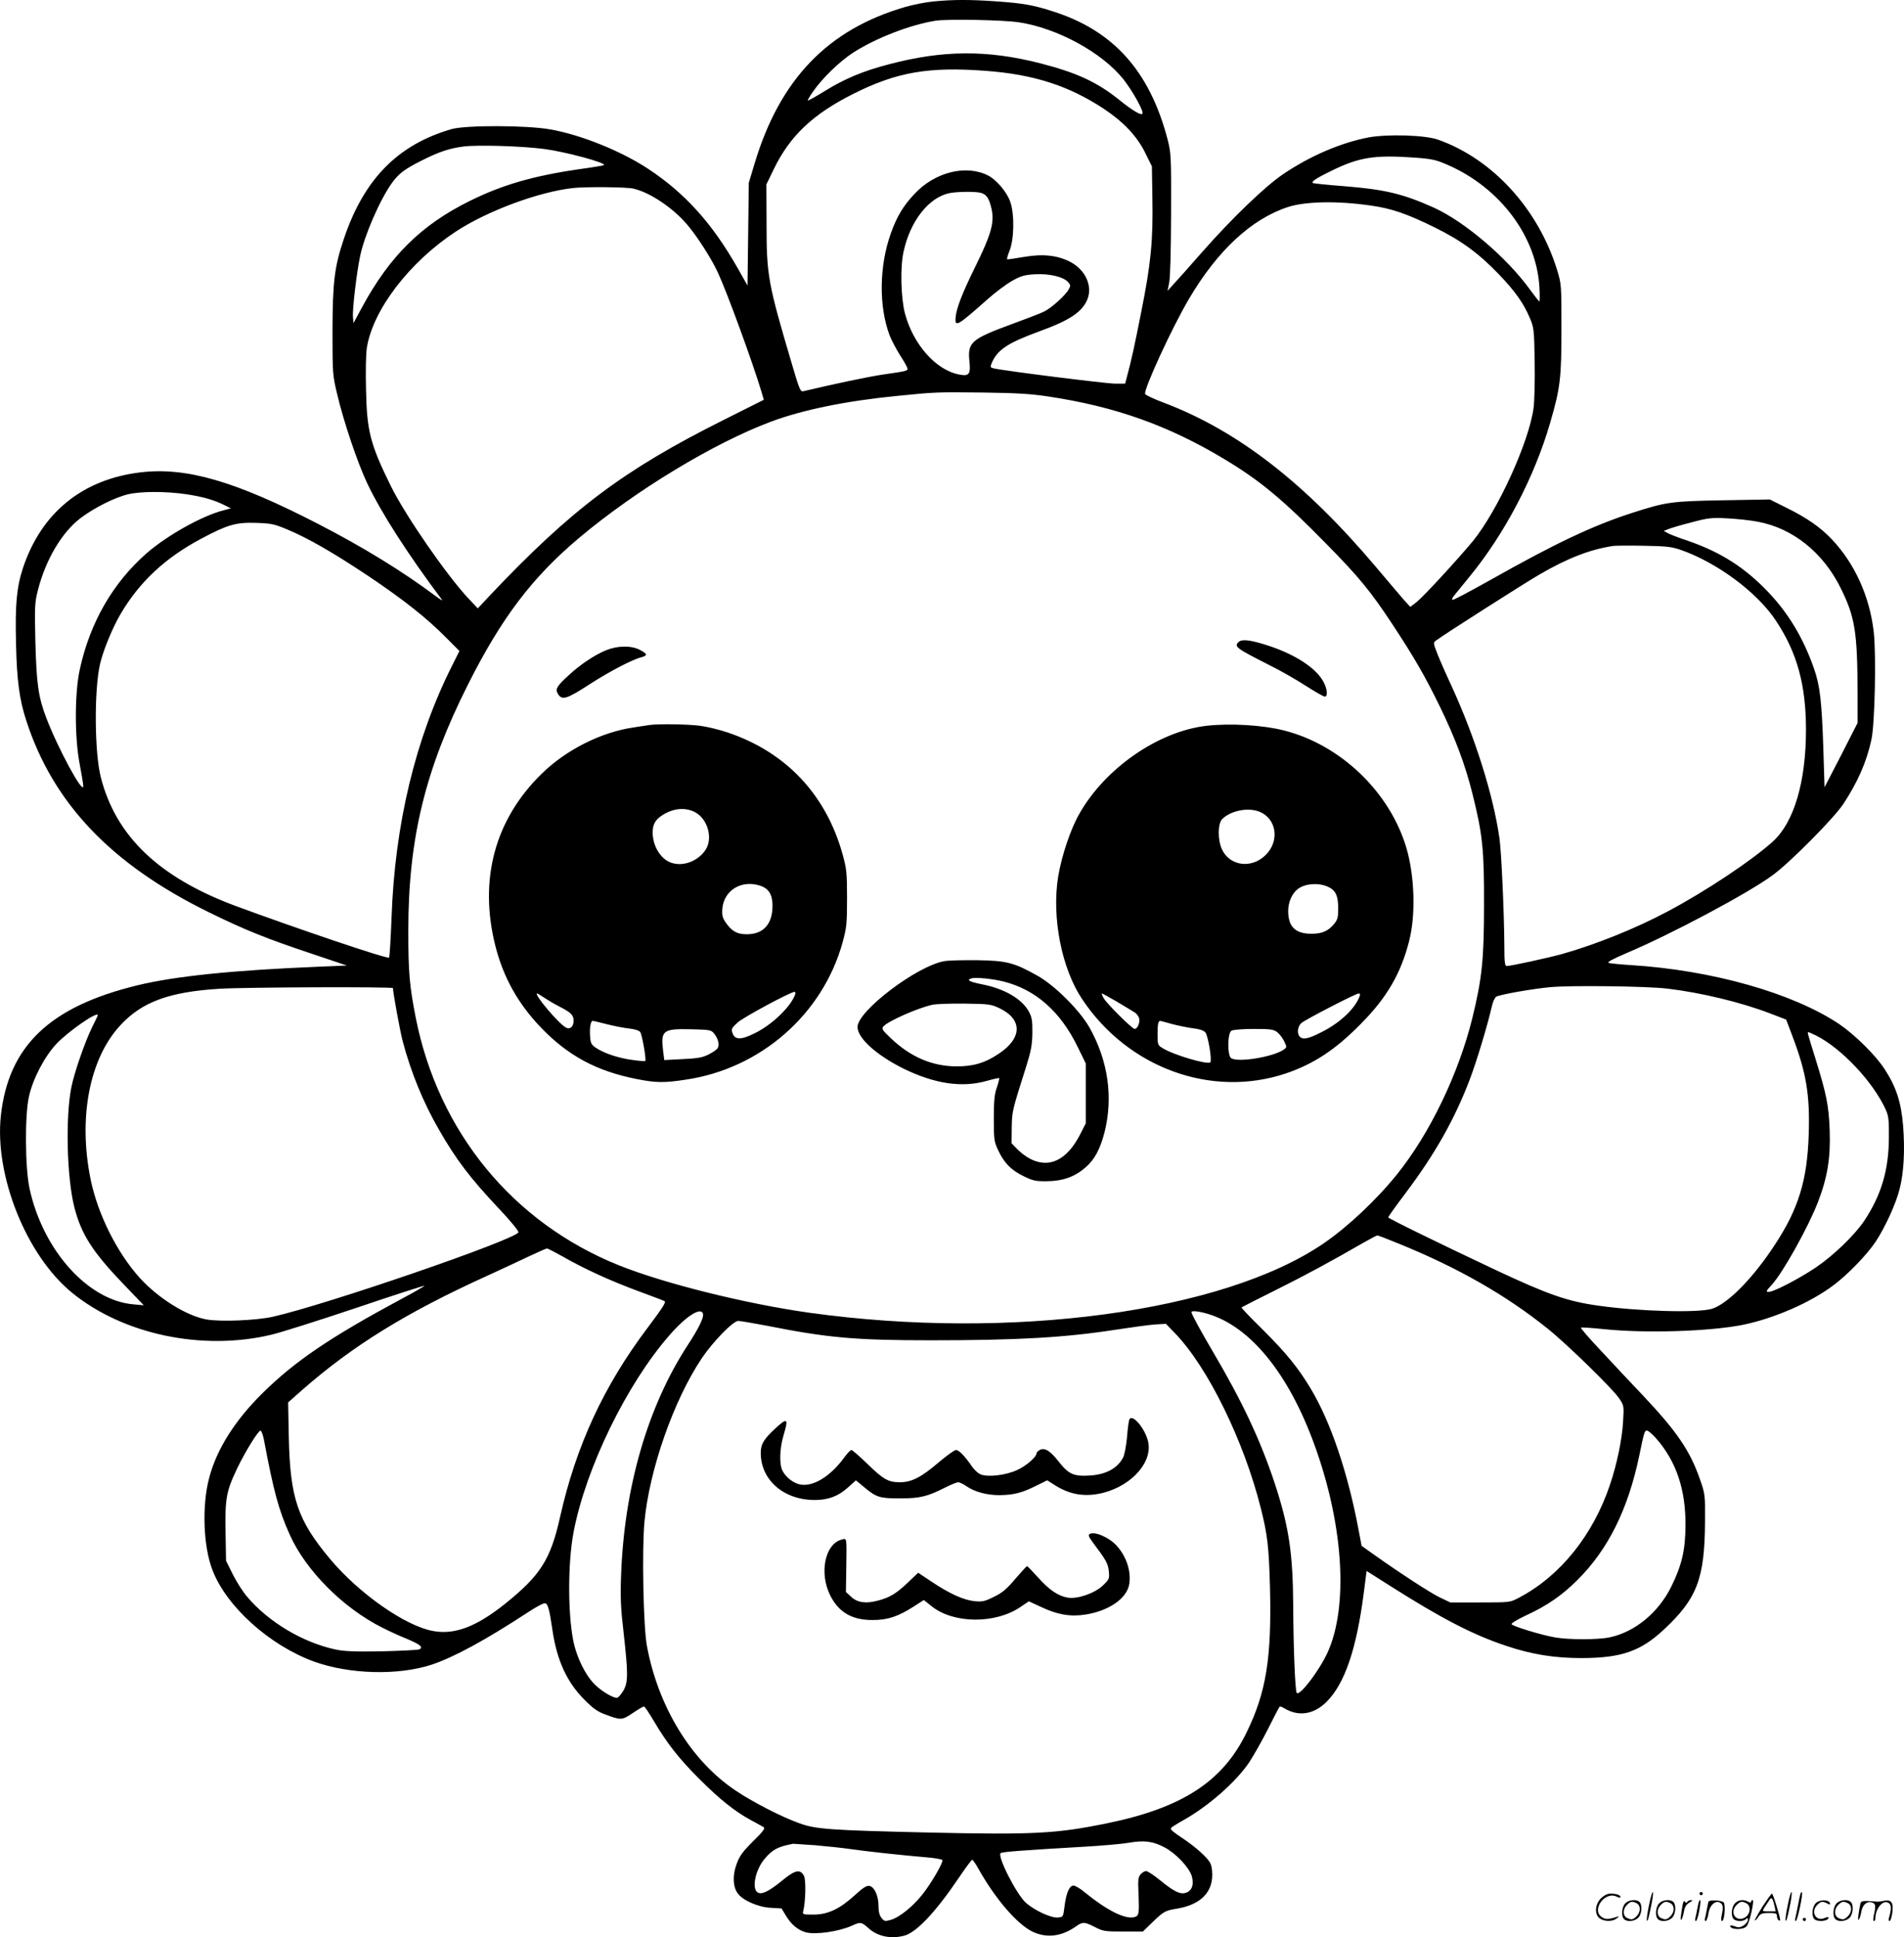 <svg version="1.0" xmlns="http://www.w3.org/2000/svg"
  viewBox="0 0 1180.398 1200.815"
 preserveAspectRatio="xMidYMid meet">
<g transform="translate(-0.372,1200.816) scale(0.1,-0.1)"
fill="#000000" stroke="none">
<path d="M5790 11999 c-47 -4 -125 -20 -174 -34 -480 -139 -777 -448 -934
-970 l-36 -120 -4 -319 -4 -318 -61 108 c-159 280 -328 466 -557 617 -168 110
-416 210 -605 243 -143 26 -523 27 -611 2 -334 -96 -545 -311 -669 -682 -58
-173 -69 -265 -70 -571 0 -262 1 -274 29 -390 39 -167 126 -425 185 -550 87
-184 252 -441 465 -725 6 -8 -11 2 -39 23 -206 154 -452 305 -730 448 -516
266 -817 353 -1101 319 -359 -43 -614 -250 -728 -593 -39 -119 -49 -225 -43
-467 5 -230 21 -349 64 -480 166 -511 526 -889 1128 -1185 228 -112 360 -165
645 -260 l214 -72 -169 -7 c-540 -22 -898 -59 -1131 -116 -543 -132 -798 -377
-845 -808 -40 -371 158 -866 441 -1097 317 -259 809 -363 1238 -260 59 14 295
89 525 166 230 78 420 139 422 137 2 -2 -62 -39 -143 -82 -439 -236 -658 -384
-858 -581 -175 -172 -288 -352 -334 -530 -45 -170 -36 -421 20 -567 85 -226
353 -468 629 -569 221 -80 525 -88 733 -19 139 47 330 151 592 322 48 32 96
58 106 58 20 0 29 -31 50 -175 27 -179 89 -315 195 -421 54 -55 83 -76 130
-93 99 -37 104 -37 171 8 34 23 65 41 70 41 5 0 33 -42 63 -93 81 -137 153
-229 281 -357 126 -126 220 -201 320 -255 36 -19 71 -39 78 -43 11 -7 -5 -29
-66 -88 -63 -63 -84 -91 -101 -139 -27 -71 -24 -142 6 -183 31 -44 127 -86
205 -90 l67 -4 26 -43 c32 -55 76 -92 125 -105 61 -16 204 5 285 41 54 25 59
24 105 -17 56 -50 139 -67 222 -44 75 21 194 148 336 358 41 61 79 112 83 112
4 0 22 -26 39 -57 104 -185 238 -341 333 -388 90 -43 183 -32 276 35 38 26 49
25 112 -7 50 -26 62 -28 176 -28 l122 0 58 56 c67 66 82 74 143 84 160 24 240
107 228 237 -4 42 -12 56 -49 94 -24 25 -73 65 -109 90 -96 65 -105 73 -94 83
5 5 38 26 74 46 157 88 328 239 409 360 26 40 79 133 116 206 37 74 69 136 72
138 2 3 16 -2 32 -12 87 -51 181 -36 259 42 113 113 186 328 231 679 l17 132
142 -90 c321 -204 518 -306 723 -374 160 -54 301 -76 470 -76 244 1 363 42
506 175 207 192 255 316 257 670 1 168 1 171 -32 265 -61 175 -141 293 -350
515 -73 77 -191 202 -262 279 -72 76 -128 141 -125 144 2 3 67 -1 142 -9 262
-27 658 -14 863 27 190 39 415 136 559 244 90 67 211 192 264 273 57 86 125
234 147 323 27 104 34 242 22 395 -12 145 -43 240 -114 349 -56 87 -185 214
-282 280 -289 193 -790 335 -1296 366 -63 4 -123 10 -133 13 -12 5 23 23 110
61 276 116 756 372 905 482 109 79 381 354 440 443 89 136 145 262 174 400 21
97 30 528 14 666 -25 220 -118 424 -258 572 -74 78 -153 133 -282 197 l-104
52 -291 -5 c-321 -6 -351 -10 -565 -79 -244 -79 -476 -189 -880 -417 -118 -66
-221 -121 -229 -121 -9 0 -6 9 10 29 13 16 55 67 92 113 218 265 403 617 501
955 63 217 70 276 70 583 0 273 0 276 -27 365 -117 378 -399 687 -737 807 -80
29 -314 36 -433 14 -172 -33 -365 -116 -532 -230 -111 -76 -313 -270 -499
-481 -77 -88 -157 -178 -178 -200 l-36 -40 10 50 c7 30 11 200 12 425 1 363 0
378 -22 465 -111 423 -336 674 -712 793 -122 39 -183 50 -355 62 -159 11 -262
11 -385 -1z m530 -129 c239 -36 517 -188 649 -354 59 -76 129 -202 117 -213
-10 -11 -63 21 -146 88 -136 109 -262 167 -488 225 -329 84 -604 82 -940 -7
-157 -41 -272 -89 -393 -164 -57 -35 -105 -62 -107 -60 -2 2 11 25 29 51 57
84 168 192 252 246 142 91 354 173 512 198 75 11 414 5 515 -10z m-205 -301
c297 -22 515 -92 733 -236 120 -80 204 -168 255 -271 l42 -85 3 -196 c5 -261
-9 -408 -69 -706 -45 -226 -58 -287 -90 -407 l-10 -38 -62 0 c-54 0 -693 80
-754 95 -20 5 -21 8 -11 33 36 83 98 124 300 198 185 67 263 120 294 199 31
82 -13 178 -102 227 -79 43 -172 54 -289 34 -53 -9 -100 -16 -106 -16 -5 0 1
24 13 53 29 70 32 227 5 304 -21 61 -85 136 -137 163 -137 70 -330 22 -457
-114 -70 -74 -110 -142 -146 -243 -73 -203 -76 -453 -8 -634 12 -31 42 -87 66
-125 25 -38 45 -75 45 -81 0 -14 -3 -15 -155 -37 -87 -13 -293 -56 -491 -103
-18 -4 -24 10 -68 159 -151 510 -160 556 -160 878 l-1 245 46 95 c100 206 242
340 490 465 270 136 468 171 824 144z m-2740 -484 c132 -17 388 -86 373 -100
-2 -3 -69 -14 -149 -25 -291 -42 -482 -98 -684 -198 -301 -149 -495 -342 -666
-657 l-54 -100 -3 39 c-4 46 22 269 44 375 26 128 123 351 197 454 42 59 79
87 187 141 105 53 171 75 258 86 87 11 357 3 497 -15z m5401 -54 c108 -8 132
-14 205 -46 321 -141 545 -438 566 -750 3 -52 3 -95 0 -95 -3 0 -29 33 -58 73
-143 198 -406 422 -596 508 -191 86 -305 113 -556 133 -104 8 -192 17 -195 20
-9 9 25 31 113 74 175 86 268 101 521 83z m-4846 -192 c102 -23 244 -118 332
-221 63 -73 153 -214 193 -301 59 -128 215 -556 270 -739 l14 -48 -249 -125
c-622 -311 -945 -554 -1455 -1094 l-69 -74 -57 60 c-136 145 -392 515 -482
698 -127 257 -149 340 -154 596 -3 109 -1 225 5 261 37 235 264 532 552 721
197 129 516 247 730 270 78 8 328 6 370 -4z m2149 -25 c40 -8 58 -35 73 -106
17 -80 -5 -157 -101 -351 -82 -167 -119 -261 -123 -318 -5 -61 11 -52 198 114
48 43 117 94 152 114 55 31 77 37 142 41 88 5 175 -15 205 -48 16 -18 17 -23
4 -46 -19 -36 -109 -117 -154 -138 -20 -10 -108 -44 -196 -76 -255 -94 -278
-113 -265 -234 8 -77 -3 -91 -61 -80 -145 26 -287 185 -339 379 -25 95 -30
287 -9 381 41 192 157 339 285 365 46 9 149 11 189 3z m2423 -80 c128 -18 222
-50 393 -134 165 -81 274 -160 400 -291 101 -105 154 -180 193 -272 25 -59 27
-72 30 -270 2 -117 -1 -244 -7 -289 -29 -212 -222 -635 -376 -824 -92 -111
-305 -343 -348 -377 l-40 -31 -40 44 c-22 25 -98 115 -170 200 -441 523 -858
847 -1316 1021 -62 23 -115 48 -118 55 -10 27 165 408 271 588 177 301 388
497 615 571 108 35 306 39 513 9z m-1997 -1184 c413 -62 743 -180 1086 -386
224 -134 365 -251 639 -531 199 -202 270 -289 405 -493 136 -207 199 -315 294
-509 96 -197 158 -361 204 -546 62 -249 72 -342 71 -685 0 -336 -12 -457 -73
-705 -85 -343 -263 -714 -467 -967 -128 -159 -305 -325 -454 -427 -624 -427
-1942 -604 -3190 -430 -392 55 -899 181 -1180 294 -657 264 -1119 827 -1259
1535 -39 200 -46 280 -46 540 0 568 104 997 370 1525 208 414 399 665 689 909
351 295 835 588 1191 721 196 73 464 128 780 159 241 24 240 24 530 21 214 -3
299 -8 410 -25z m-5350 -605 c108 -16 176 -36 240 -68 l40 -20 -45 -12 c-133
-34 -349 -155 -477 -266 -209 -183 -352 -430 -415 -722 -32 -148 -32 -424 0
-587 12 -63 22 -123 22 -135 0 -56 -158 235 -230 425 -49 129 -60 210 -67 470
-5 216 -4 242 15 317 48 191 149 362 267 451 84 63 211 127 292 146 77 19 235
19 358 1z m9747 -171 c216 -40 404 -191 512 -409 90 -181 105 -272 106 -659
l0 -179 -102 -200 -103 -199 -7 228 c-10 307 -21 402 -59 510 -66 188 -158
341 -284 473 -143 150 -291 245 -492 315 -57 19 -115 41 -129 49 l-26 14 28
11 c16 7 81 26 144 42 104 28 125 30 222 25 59 -3 145 -12 190 -21z m-9117
-48 c129 -54 282 -142 500 -287 219 -147 365 -262 483 -382 l84 -84 -45 -90
c-228 -453 -356 -985 -376 -1566 -5 -131 -12 -241 -15 -245 -10 -10 -572 180
-956 322 -471 176 -738 431 -831 795 -40 154 -42 544 -5 704 20 85 76 221 126
307 117 200 277 350 503 470 162 86 214 101 337 97 95 -3 114 -7 195 -41z
m8634 -125 c226 -77 480 -265 595 -441 131 -197 186 -398 186 -675 0 -323 -74
-573 -204 -692 -130 -118 -418 -310 -656 -436 -195 -104 -447 -205 -650 -262
-90 -25 -320 -75 -345 -75 -12 0 -15 22 -15 128 -1 193 -18 577 -30 662 -38
269 -152 629 -297 945 -36 77 -76 169 -90 205 -24 62 -24 65 -6 78 52 39 543
352 641 409 175 102 316 156 457 177 17 2 102 3 190 1 133 -2 171 -6 224 -24z
m-79 -2721 c210 -25 460 -85 643 -156 l94 -36 41 -108 c84 -223 107 -360 99
-603 -9 -285 -63 -461 -210 -685 -136 -208 -294 -368 -391 -397 -87 -26 -453
-16 -706 20 -191 27 -310 69 -630 219 -357 168 -669 321 -670 328 0 4 49 73
109 152 181 241 302 455 396 701 43 113 110 335 137 453 6 29 19 57 28 62 26
14 226 49 335 59 127 12 600 6 725 -9z m-7900 3 c0 -28 43 -262 60 -328 51
-193 127 -380 226 -551 106 -185 193 -299 370 -487 69 -72 123 -139 122 -147
-9 -43 -1198 -452 -1527 -525 -103 -22 -319 -31 -406 -16 -125 22 -301 132
-416 259 -141 157 -259 394 -303 607 -79 384 -8 753 186 960 133 143 302 205
612 224 159 10 1076 13 1076 4z m-1830 -168 c0 -3 -16 -36 -35 -74 -43 -87
-110 -278 -129 -373 -37 -185 -28 -557 18 -741 44 -171 111 -277 312 -486
l119 -124 -67 6 c-281 26 -558 336 -641 717 -28 128 -30 455 -4 570 24 110 96
247 169 326 74 79 258 206 258 179z m10653 -126 c157 -79 351 -285 430 -456
19 -42 22 -63 21 -178 -1 -202 -48 -357 -154 -516 -60 -89 -191 -215 -301
-289 -108 -72 -259 -150 -290 -150 -19 0 -17 5 18 43 69 74 227 358 287 513
59 153 79 274 73 444 -6 157 -19 222 -88 445 -53 170 -51 165 -44 165 3 0 25
-10 48 -21z m-2585 -1291 c362 -147 664 -319 922 -527 121 -97 400 -370 441
-430 31 -46 31 -47 25 -146 -6 -108 -38 -263 -81 -390 -105 -313 -309 -567
-565 -701 -55 -29 -55 -29 -240 -29 l-185 0 -65 31 c-60 29 -246 150 -415 270
l-70 50 -18 95 c-66 355 -174 675 -299 882 -77 128 -152 220 -297 364 -74 73
-133 134 -130 137 2 2 95 49 207 105 189 94 349 181 547 295 44 25 83 46 88
46 4 0 65 -23 135 -52z m-5187 -78 c132 -76 296 -151 469 -215 85 -31 158 -59
163 -62 11 -7 -9 -38 -104 -165 -272 -360 -444 -732 -543 -1173 -59 -264 -121
-362 -343 -540 -177 -141 -311 -192 -445 -167 -171 31 -456 230 -637 445 -203
243 -249 377 -257 762 l-4 210 87 77 c315 276 646 480 1143 706 85 39 202 93
260 121 58 27 109 50 114 50 5 1 48 -22 97 -49z m871 -357 c6 -23 -28 -91 -96
-195 -248 -381 -393 -883 -412 -1428 -5 -134 -2 -201 16 -355 28 -250 28 -302
0 -354 -13 -22 -30 -43 -38 -46 -22 -8 -110 45 -153 94 -47 52 -92 143 -114
227 -41 159 -44 505 -5 707 76 396 328 913 592 1216 105 122 200 181 210 134z
m3129 1 c273 -81 517 -389 678 -858 165 -478 191 -959 67 -1237 -50 -112 -173
-275 -193 -255 -10 9 -21 284 -22 542 -2 327 -27 491 -115 759 -90 270 -201
506 -385 818 -78 133 -131 230 -131 242 0 10 47 5 101 -11z m-2732 -74 c377
-75 549 -90 1016 -90 543 0 836 17 1155 67 91 14 196 28 233 31 l69 4 56 -58
c204 -211 427 -667 532 -1084 42 -167 50 -239 57 -490 11 -439 -23 -653 -147
-905 -147 -301 -399 -464 -863 -559 -317 -65 -455 -72 -1122 -57 -594 14 -684
20 -785 57 -108 38 -291 132 -396 203 -274 183 -480 518 -550 898 -22 118 -31
596 -15 768 31 325 181 753 355 1013 70 104 195 232 226 232 14 0 94 -14 179
-30z m-3120 -702 c61 -325 93 -442 161 -593 100 -223 331 -455 575 -577 39
-20 105 -50 147 -67 87 -36 108 -54 81 -67 -10 -4 -115 -9 -233 -12 -164 -3
-232 0 -285 11 -202 43 -415 169 -549 327 -26 30 -66 93 -89 139 l-42 84 -3
178 c-4 209 5 255 73 397 50 103 129 232 144 232 5 0 14 -24 20 -52z m8631 5
c126 -143 185 -319 183 -543 -1 -152 -23 -244 -88 -377 -80 -161 -224 -280
-380 -314 -74 -16 -258 -16 -345 0 -84 15 -257 68 -265 81 -3 6 37 30 90 55
131 60 224 125 321 222 188 188 311 436 380 766 32 154 33 157 49 157 7 0 32
-21 55 -47z m-3047 -2536 c70 -37 152 -123 169 -178 15 -51 2 -90 -34 -103
-36 -13 -74 5 -160 75 -40 33 -80 59 -89 59 -9 0 -24 -9 -34 -20 -15 -17 -17
-33 -13 -122 5 -125 3 -136 -27 -144 -57 -14 -170 43 -305 153 -28 24 -61 43
-71 43 -26 0 -46 -48 -56 -131 -8 -63 -8 -64 -41 -67 -41 -4 -141 42 -197 90
-59 52 -179 288 -158 309 8 8 143 18 523 40 107 6 229 17 270 24 96 17 151 10
223 -28z m-2167 13 c71 -6 174 -17 229 -25 98 -14 308 -37 473 -51 45 -4 85
-11 88 -16 8 -12 -71 -148 -126 -216 -59 -74 -140 -138 -191 -154 -39 -11 -43
-10 -60 11 -13 16 -19 39 -19 75 0 63 -26 120 -58 124 -16 3 -41 -14 -88 -57
-94 -86 -168 -121 -257 -121 -68 0 -69 1 -63 24 14 58 17 191 4 216 -23 44
-55 37 -134 -28 -83 -68 -128 -90 -153 -75 -39 24 -14 143 45 211 48 56 80 73
175 91 3 0 64 -4 135 -9z M7682 8028 c-28 -28 -17 -37 188 -141 69 -34 172
-93 229 -130 58 -37 110 -67 118 -67 19 0 16 45 -7 89 -44 87 -179 175 -353
230 -103 33 -155 39 -175 19z M3760 7977 c-72 -30 -159 -88 -232 -156 -76 -70
-84 -85 -63 -118 25 -37 55 -27 201 68 122 78 260 150 317 164 37 10 34 21
-13 45 -54 28 -139 26 -210 -3z M4030 7514 c-14 -2 -58 -9 -98 -15 -201 -29
-419 -139 -570 -287 -291 -284 -391 -657 -287 -1068 49 -194 140 -356 279
-502 171 -179 349 -274 599 -323 119 -23 168 -24 304 -3 462 68 847 405 970
849 25 92 28 115 28 275 0 160 -3 183 -28 274 -103 370 -352 633 -713 754 -50
17 -125 35 -168 41 -72 10 -260 13 -316 5z m280 -539 c81 -41 116 -163 67
-236 -46 -69 -138 -104 -211 -79 -65 21 -116 103 -116 187 0 51 16 80 60 108
68 43 139 50 200 20z m409 -458 c52 -18 74 -56 74 -124 0 -114 -58 -177 -161
-176 -60 0 -92 19 -130 74 -19 28 -23 44 -20 85 10 115 121 181 237 141z m214
-674 c-28 -77 -143 -187 -249 -239 -86 -43 -124 -43 -139 0 -9 26 -6 31 33 67
38 33 327 189 352 189 5 0 6 -8 3 -17z m-1556 -19 c21 -14 63 -39 94 -55 71
-36 89 -53 89 -88 0 -36 -22 -56 -47 -43 -47 25 -204 212 -179 212 3 0 22 -12
43 -26z m386 -164 c43 -11 104 -23 137 -27 34 -3 65 -12 72 -21 12 -14 40
-173 32 -181 -2 -2 -39 1 -82 7 -87 12 -173 41 -224 75 -29 20 -33 29 -36 72
-4 53 4 95 16 95 5 0 43 -9 85 -20z m668 -59 c25 -30 35 -70 22 -90 -5 -9 -30
-26 -56 -39 -37 -19 -68 -25 -161 -29 l-114 -6 -7 54 c-16 130 -3 141 173 137
117 -3 125 -4 143 -27z M7482 7509 c-297 -35 -626 -262 -786 -544 -55 -95
-110 -260 -132 -390 -41 -253 21 -570 149 -761 284 -426 801 -614 1262 -460
174 59 309 148 467 309 160 162 247 311 298 513 41 159 34 399 -16 572 -101
347 -406 642 -759 732 -134 34 -334 46 -483 29z m331 -533 c105 -43 125 -181
38 -267 -87 -88 -224 -70 -272 35 -27 59 -26 159 2 187 53 53 163 74 232 45z
m417 -462 c53 -21 70 -55 70 -138 0 -55 -4 -69 -26 -96 -37 -44 -75 -60 -139
-60 -101 0 -145 43 -145 142 0 54 24 108 59 135 43 33 122 41 181 17z m-1302
-715 c48 -29 97 -58 109 -66 13 -7 25 -24 29 -37 6 -26 -10 -66 -28 -66 -15 0
-169 153 -191 189 -10 17 -15 31 -12 31 3 0 45 -23 93 -51z m1505 34 c-28 -77
-122 -166 -237 -223 -82 -42 -114 -48 -134 -28 -19 19 -14 63 9 84 23 21 337
183 356 184 8 0 10 -7 6 -17z m-1162 -173 c39 -10 97 -22 129 -26 38 -4 65
-13 76 -25 17 -19 43 -173 31 -186 -17 -16 -226 45 -294 87 -32 19 -33 22 -33
88 0 60 4 82 17 82 2 0 35 -9 74 -20z m651 -50 c14 -11 33 -36 43 -56 17 -36
17 -38 -1 -51 -65 -47 -292 -84 -329 -53 -23 19 -21 155 3 169 9 6 72 11 138
11 106 0 124 -3 146 -20z M5857 6050 c-171 -31 -537 -309 -537 -408 0 -69 118
-175 285 -258 195 -95 364 -120 520 -75 38 11 71 18 73 16 2 -2 -4 -28 -14
-57 -15 -42 -19 -83 -19 -193 0 -130 2 -144 26 -195 37 -80 81 -125 157 -162
59 -29 76 -33 147 -32 99 1 173 28 239 86 56 48 90 113 117 216 55 217 23 444
-92 649 -60 107 -215 262 -322 322 -146 82 -191 94 -372 97 -88 1 -182 -1
-208 -6z m368 -126 c199 -50 353 -186 459 -404 l51 -104 0 -186 0 -185 -35
-69 c-81 -158 -190 -212 -308 -152 -26 13 -63 41 -82 61 l-35 36 1 97 c2 101
1 100 89 377 31 99 38 136 39 210 1 75 -3 97 -21 131 -43 80 -150 143 -293
171 -79 16 -97 27 -62 37 26 7 129 -3 197 -20z m-22 -167 c141 -69 138 -185
-8 -281 -85 -57 -155 -78 -260 -78 -150 0 -285 57 -408 174 -53 50 -59 59 -47
73 27 33 216 116 305 135 22 5 112 8 200 7 153 -2 163 -4 218 -30z M7006 3211
c-4 -6 -11 -55 -15 -109 -5 -55 -16 -112 -24 -128 -35 -67 -104 -105 -203
-112 -103 -7 -135 7 -196 85 -55 70 -87 89 -119 73 -10 -6 -19 -15 -19 -20 0
-23 -65 -80 -122 -105 -71 -32 -181 -45 -225 -26 -16 6 -39 28 -53 48 -42 62
-81 103 -99 103 -10 0 -57 -34 -107 -76 -108 -93 -169 -124 -242 -124 -71 0
-102 17 -203 116 -48 46 -91 84 -97 84 -6 0 -27 -22 -47 -50 -84 -114 -190
-179 -270 -164 -42 8 -89 44 -110 85 -21 40 -18 139 6 219 32 107 25 113 -49
45 -73 -67 -92 -99 -92 -153 0 -168 142 -292 335 -292 83 0 145 23 205 77 l50
45 48 -40 c79 -66 98 -72 225 -72 124 0 170 11 284 69 34 17 69 31 77 31 8 0
32 -11 52 -25 51 -35 126 -55 203 -55 88 1 140 14 226 57 l71 35 49 -31 c95
-60 189 -74 300 -46 182 48 309 197 275 323 -21 80 -95 165 -114 133z M6759
2499 c-10 -6 -6 -17 19 -51 85 -113 95 -132 100 -180 4 -46 3 -50 -37 -88 -51
-49 -160 -86 -219 -75 -59 10 -115 49 -183 125 -34 38 -65 70 -68 70 -3 0 -36
-36 -73 -79 -53 -63 -80 -86 -132 -111 -58 -29 -73 -32 -122 -27 -67 7 -153
46 -264 120 l-84 56 -60 -57 c-76 -73 -117 -97 -191 -116 -74 -20 -127 -12
-166 25 l-31 29 2 132 c3 212 5 201 -27 193 -105 -26 -142 -208 -72 -347 53
-105 136 -153 264 -152 93 0 157 22 254 84 l62 40 50 -40 c136 -107 392 -109
548 -4 l53 36 78 -36 c99 -47 181 -61 274 -46 146 23 258 101 271 191 11 78
-17 167 -77 234 -45 52 -139 93 -169 74z M10226 194 c-10 -47 -15 -88 -12 -91
5 -6 9 7 30 110 7 37 10 67 6 67 -4 0 -15 -39 -24 -86z M10540 270 c0 -5 5
-10 10 -10 6 0 10 5 10 10 0 6 -4 10 -10 10 -5 0 -10 -4 -10 -10z M11086 194
c-10 -47 -15 -88 -12 -91 5 -6 9 7 30 110 7 37 10 67 6 67 -4 0 -15 -39 -24
-86z M11166 269 c-3 -8 -10 -41 -16 -74 -6 -33 -14 -68 -16 -77 -3 -10 -1 -18
3 -18 10 0 46 171 38 178 -2 3 -7 -1 -9 -9z M9929 241 c-38 -38 -41 -101 -7
-125 29 -20 79 -20 104 0 18 14 18 15 1 10 -53 -17 -69 -17 -92 -2 -69 45 21
166 94 126 12 -6 21 -7 21 -1 0 12 -25 21 -62 21 -19 0 -39 -10 -59 -29z
M10930 189 c-28 -45 -49 -83 -47 -85 2 -3 12 7 21 21 14 21 24 25 66 25 43 0
50 -3 50 -19 0 -11 5 -23 10 -26 6 -3 10 -3 10 1 0 20 -44 164 -51 164 -4 0
-30 -37 -59 -81z m75 4 l7 -33 -42 0 c-42 0 -42 0 -28 23 8 12 21 32 29 44 15
25 22 18 34 -34z M10080 210 c-22 -22 -27 -79 -8 -98 19 -19 66 -14 88 8 22
22 27 79 8 98 -19 19 -66 14 -88 -8z m71 0 c25 -14 25 -54 -1 -80 -23 -23 -33
-24 -61 -10 -25 14 -25 54 1 80 23 23 33 24 61 10z M10290 210 c-22 -22 -27
-79 -8 -98 19 -19 66 -14 88 8 22 22 27 79 8 98 -19 19 -66 14 -88 -8z m71 0
c25 -14 25 -54 -1 -80 -23 -23 -33 -24 -61 -10 -25 14 -25 54 1 80 23 23 33
24 61 10z M10436 204 c-3 -16 -8 -47 -11 -69 -8 -51 10 -26 19 27 5 27 15 42
34 53 18 10 22 14 10 15 -9 0 -20 -5 -24 -11 -5 -8 -9 -8 -14 1 -5 8 -10 3
-14 -16z M10537 223 c-2 -4 -7 -26 -11 -48 -4 -22 -9 -48 -12 -57 -3 -10 -1
-18 4 -18 4 0 14 28 20 62 11 58 10 81 -1 61z M10595 220 c-1 -3 -5 -23 -9
-45 -4 -22 -9 -48 -12 -57 -3 -10 -1 -18 4 -18 5 0 13 20 17 45 7 53 44 87 74
68 17 -11 19 -28 8 -80 -4 -18 -3 -33 2 -33 16 0 24 99 11 115 -12 14 -87 18
-95 5z M10760 210 c-22 -22 -27 -79 -8 -98 7 -7 24 -12 38 -12 14 0 31 5 38
12 9 9 12 8 12 -5 0 -9 -12 -24 -26 -34 -21 -13 -32 -15 -55 -6 -16 6 -29 8
-29 3 0 -24 81 -27 102 -2 18 19 50 162 37 162 -5 0 -9 -5 -9 -10 0 -7 -6 -7
-19 0 -30 16 -59 12 -81 -10z m71 0 c29 -16 25 -65 -6 -86 -56 -37 -103 28
-55 76 23 23 33 24 61 10z M11261 211 c-23 -23 -28 -80 -9 -99 19 -19 88 -13
88 9 0 5 -11 4 -24 -2 -54 -25 -89 38 -46 81 23 23 33 24 62 9 16 -9 19 -8 16
3 -8 22 -64 22 -87 -1z M11390 210 c-22 -22 -27 -79 -8 -98 19 -19 66 -14 88
8 22 22 27 79 8 98 -19 19 -66 14 -88 -8z m71 0 c25 -14 25 -54 -1 -80 -23
-23 -33 -24 -61 -10 -25 14 -25 54 1 80 23 23 33 24 61 10z M11536 201 c-3
-14 -8 -44 -11 -66 -8 -51 10 -26 19 27 8 41 35 63 66 53 22 -7 24 -21 11 -77
-5 -22 -5 -38 0 -38 5 0 9 6 9 13 0 68 51 125 85 97 15 -13 15 -35 -1 -92 -3
-10 -1 -18 4 -18 6 0 13 23 17 50 9 63 -5 84 -49 76 -17 -4 -35 -6 -41 -6
-101 8 -104 7 -109 -19z M11180 110 c0 -5 5 -10 10 -10 6 0 10 5 10 10 0 6 -4
10 -10 10 -5 0 -10 -4 -10 -10z"/>
</g>
</svg>
